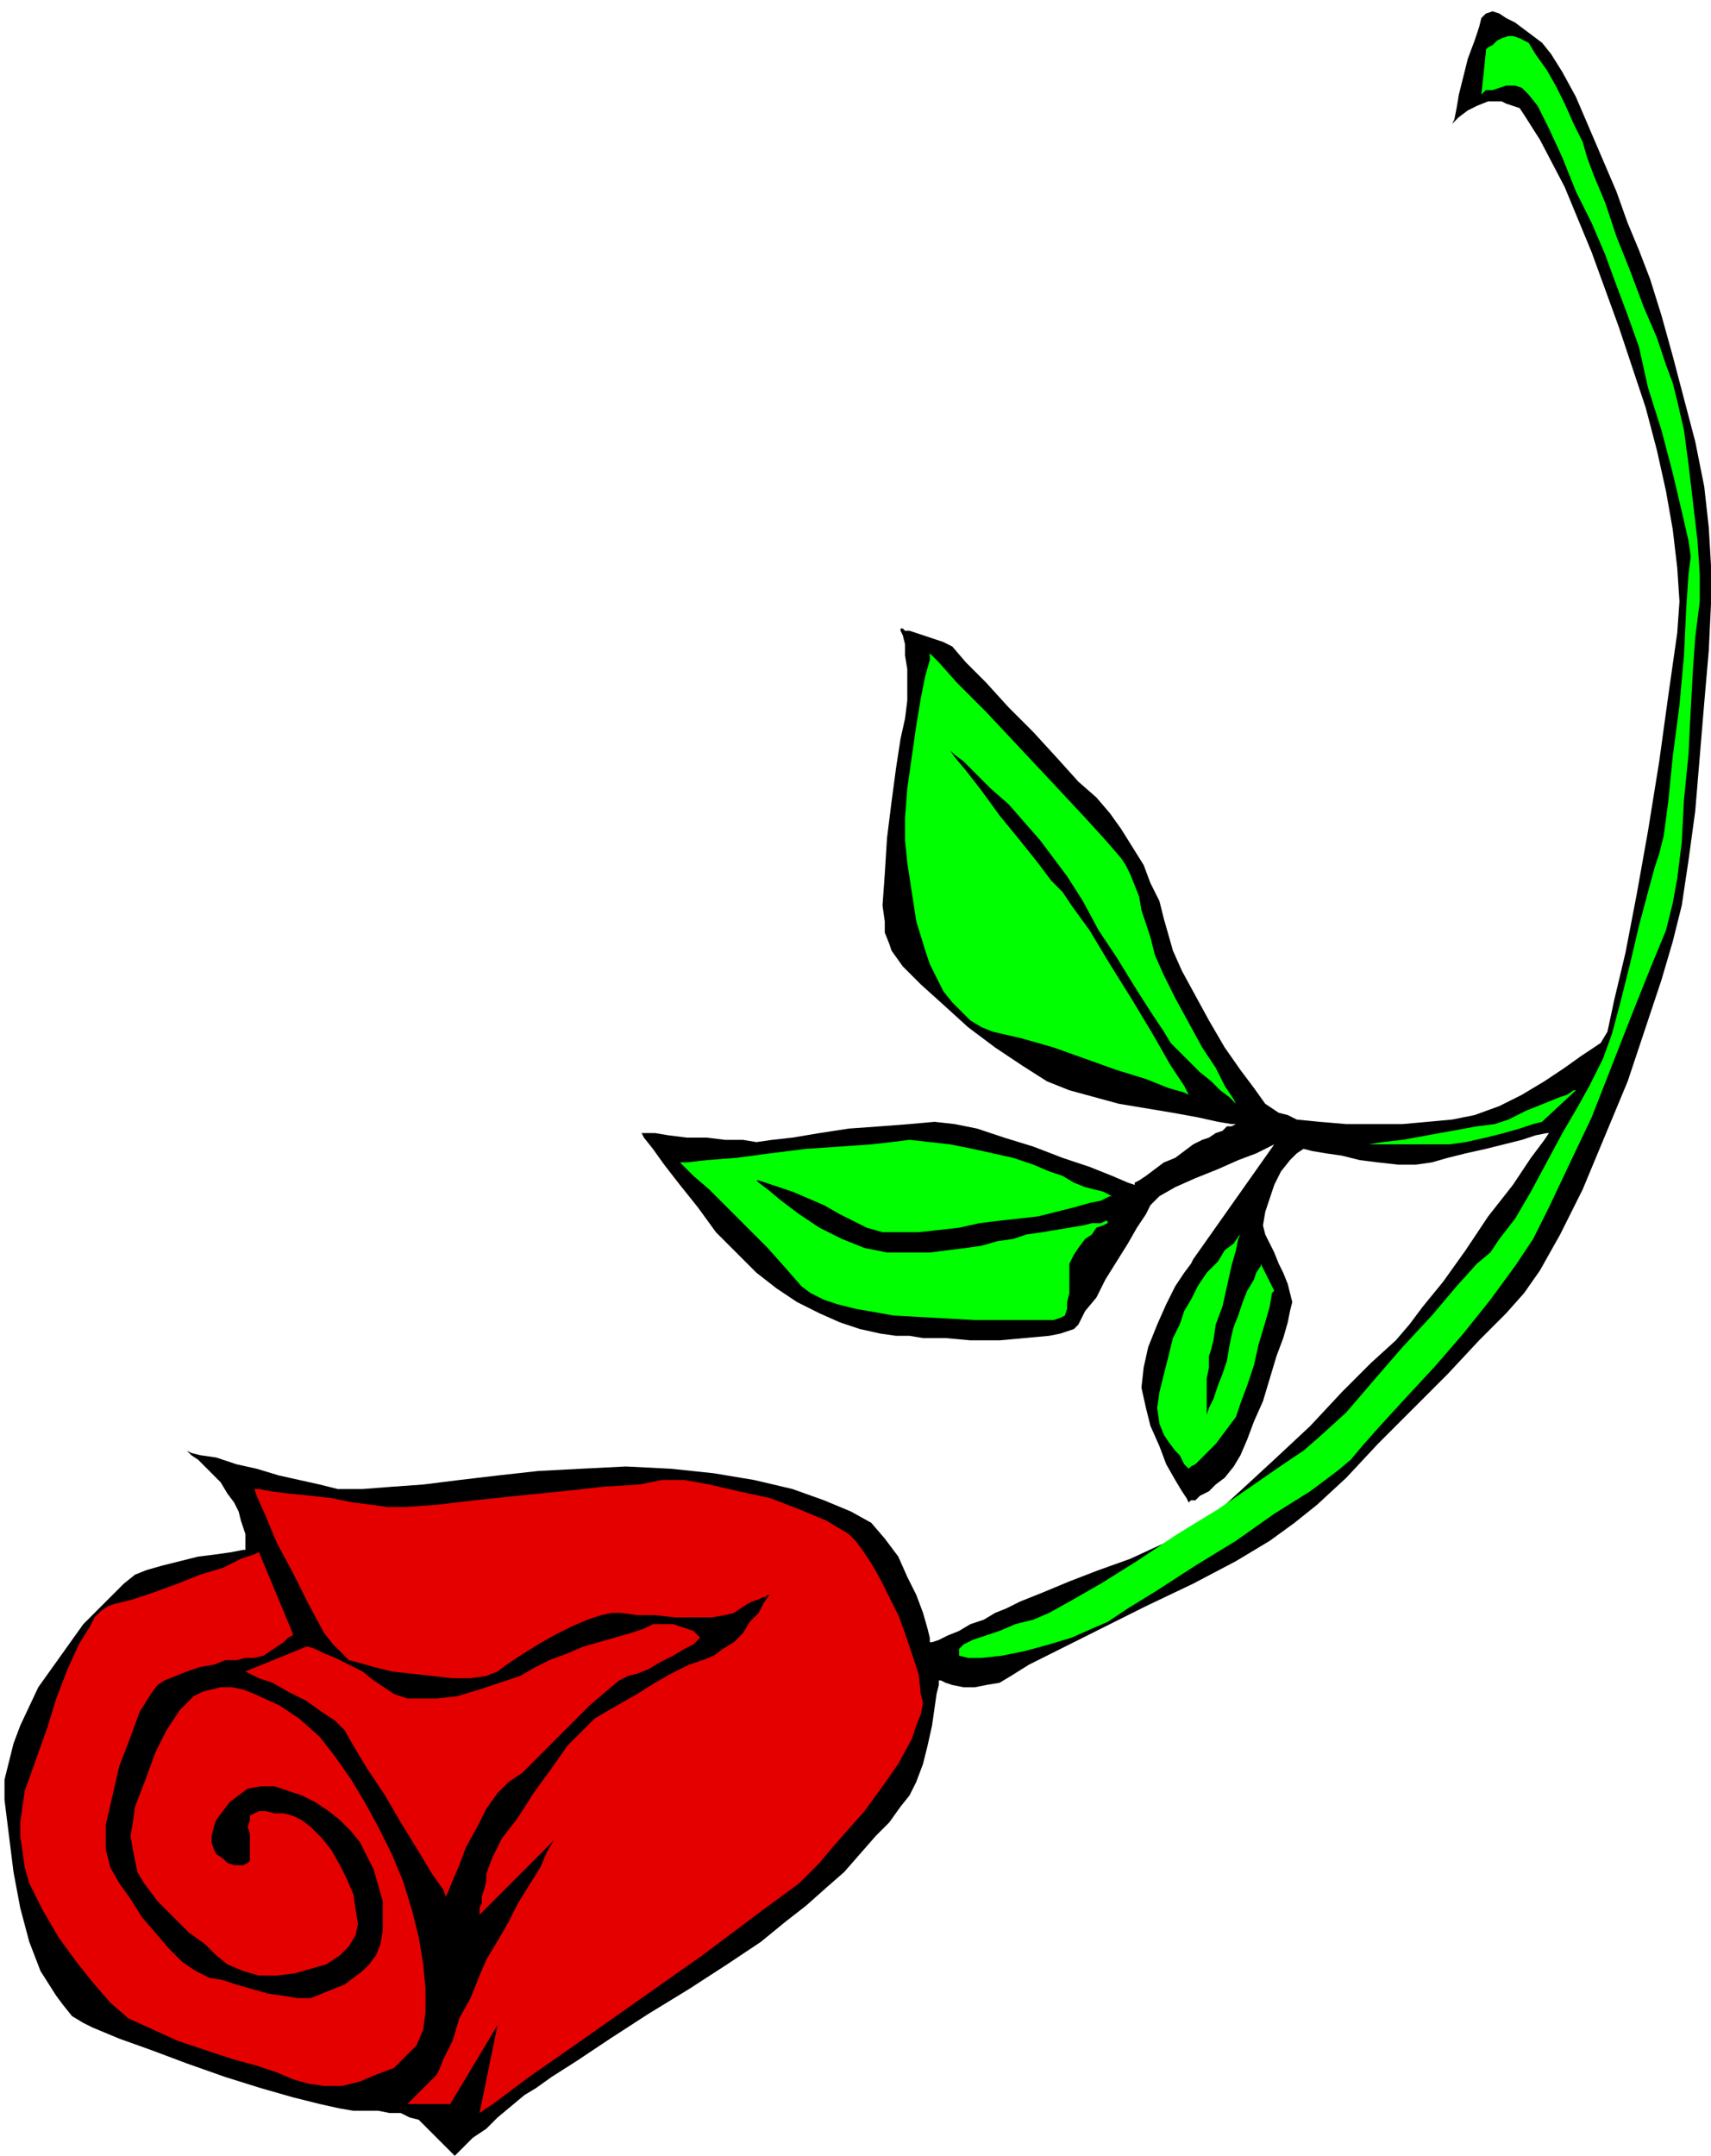 <svg xmlns="http://www.w3.org/2000/svg" width="2.532in" height="3.19in" fill-rule="evenodd" stroke-linecap="round" preserveAspectRatio="none" viewBox="0 0 760 957"><style>.pen1{stroke:none}.brush2{fill:#e50000}.brush3{fill:#0f0}</style><path d="m645 55 1-1 2-2 4-3 4-2 5-2h6l2 1 3 1 3 1 2 3 7 11 11 21 12 29 12 33 6 18 6 18 5 19 4 18 3 17 2 17 1 15-1 14-4 28-4 29-5 31-5 28-5 26-5 21-3 14-3 5-3 2-6 4-7 5-9 6-10 6-10 5-11 4-10 2-11 1-11 1h-25l-12-1-10-1-4-2-4-1-3-2-3-2-5-7-6-8-7-10-7-12-6-11-6-11-4-9-2-7-2-7-2-8-4-8-3-8-5-8-5-8-5-7-6-7-8-7-9-10-11-12-11-11-10-11-9-9-6-7-4-2-3-1-3-1-3-1-3-1-3-1h-2l-1-1h-1v1l1 2 1 4v5l1 6v14l-1 8-2 9-2 13-2 15-2 16-1 16-1 14 1 7v5l2 5 1 3 5 7 8 8 10 9 11 10 12 9 12 8 11 7 10 4 11 3 11 3 12 2 12 2 11 2 9 2 6 1h2l-2 1h-2l-2 2-3 1-3 2-3 1-4 2-4 3-4 3-5 2-4 3-4 3-3 2-2 1v1l-3-1-7-3-10-4-12-4-13-5-13-4-12-4-10-2-9-1-11 1-13 1-14 1-13 2-12 2-9 1-7 1-6-1h-8l-8-1h-9l-8-1-6-1h-6l1 2 4 5 5 7 7 9 8 10 8 11 9 9 9 9 9 7 9 6 10 5 9 4 9 3 9 2 7 1h6l6 1h10l11 1h13l11-1 11-1 5-1 3-1 3-1 2-2 3-6 5-6 4-8 5-8 5-8 4-7 4-6 2-4 4-4 7-4 9-4 10-4 9-4 8-3 6-3 2-1-36 51-1 2-3 4-4 6-4 8-4 9-4 10-2 9-1 9 2 9 2 8 4 9 3 8 4 7 3 5 2 3 1 2 1-1h2l2-2 4-2 3-3 4-3 4-5 3-5 3-7 3-8 4-9 3-10 3-10 3-8 2-7 1-5 1-4-1-4-1-4-2-5-2-4-2-5-2-4-2-4-1-4 1-6 2-6 2-6 3-6 4-5 3-3 3-2 4 1 6 1 7 1 8 2 8 1 9 1h8l7-1 7-2 8-2 9-2 8-2 8-2 6-2 5-1h1l-2 3-6 8-8 12-11 14-10 15-10 14-9 11-6 8-6 7-11 10-13 13-14 15-15 14-13 12-12 11-8 6-8 5-11 5-13 6-14 5-13 5-12 5-10 4-6 3-5 2-5 3-6 2-5 3-5 2-4 2-3 1h-1v-2l-1-4-2-7-3-8-4-8-4-9-6-8-6-7-9-5-12-5-14-5-17-4-18-3-19-2-20-1-20 1-19 1-18 2-17 2-16 2-14 1-13 1h-11l-8-2-9-2-9-2-10-3-9-2-9-3-7-1-4-1-2-1 1 1 1 1 3 2 3 3 4 4 3 3 3 5 3 4 2 4 1 4 1 3 1 3v7h-1l-5 1-7 1-8 1-8 2-8 2-7 2-5 2-5 4-8 8-10 10-10 14-10 14-8 17-3 8-2 8-2 8v9l2 16 2 16 3 16 4 15 5 13 7 11 3 4 4 5 5 3 4 2 12 5 14 5 16 6 17 6 16 5 14 4 12 3 9 2 6 1h11l5 1h5l4 2 4 1 3 3 2 2 3 3 2 2 2 2 2 2 1 1 1 1 1-1 3-3 4-4 6-4 5-5 6-5 6-5 5-3 7-5 11-7 15-10 17-11 18-11 17-11 15-10 11-9 9-7 9-8 8-7 7-8 7-8 6-6 5-7 4-5 3-6 3-8 2-8 2-9 1-7 1-7 1-4v-2h1l2 1 3 1 5 1h5l5-1 6-1 5-3 8-5 14-7 18-9 20-10 21-10 19-10 15-9 11-8 10-8 13-12 14-15 16-16 15-15 14-15 12-12 8-9 7-10 9-16 10-20 10-24 10-24 8-24 7-21 5-17 4-16 3-20 3-22 2-24 2-24 2-23 1-21v-17l-1-17-2-18-4-20-5-19-5-19-5-18-5-16-5-13-5-12-5-14-6-14-6-14-6-14-6-11-5-8-4-5-4-3-4-3-4-3-4-2-3-2-3-1-3 1-2 2-1 4-2 6-3 8-2 8-2 8-1 6-1 5-1 2z" class="pen1" style="fill:#000"/><path d="m113 661 1 3 4 9 5 12 7 13 7 14 7 13 4 5 4 4 3 3 4 1 7 2 8 2 9 1 9 1 9 1h8l7-1 5-2 4-3 6-4 8-5 7-4 8-4 7-3 6-2 5-1h4l7 1h8l9 1h16l6-1 4-1 3-2 3-2 2-1 3-1 2-1h1l1-1h1l-1 1-2 3-2 4-4 4-3 5-4 4-5 3-4 3-5 2-6 2-8 4-7 4-8 5-7 4-7 4-5 3-5 5-7 7-7 10-8 11-7 11-7 9-4 8-2 5-1 3v3l-1 4-1 3v3l-1 2v3l34-34-1 1-3 5-3 7-5 8-5 8-4 8-4 7-3 5-3 5-3 7-4 10-5 9-3 10-4 8-2 5-1 2-13 13h19l21-35-8 39 6-4 16-12 23-16 27-19 27-19 24-18 19-14 9-9 5-6 7-8 8-9 8-11 7-10 6-11 2-6 2-5 1-5-1-4-1-9-3-9-3-9-3-8-4-8-4-8-4-7-4-6-3-4-3-3-5-3-5-3-12-5-13-5-14-3-13-3-11-2h-10l-10 2-16 1-18 2-20 2-19 2-17 2-14 1h-8l-7-1-8-1-10-2-9-1-10-1-8-1-5-1h-2z" class="pen1 brush2"/><path d="m109 742 2 1 4 2 6 2 7 4 8 4 7 5 6 4 4 4 4 7 6 10 8 12 7 12 8 13 6 10 5 7 1 3 1-2 2-5 3-7 3-8 5-9 4-8 5-7 5-5 6-4 7-7 7-7 8-8 8-8 7-6 6-5 4-2 4-1 5-2 5-3 6-3 5-3 4-2 2-2 1-1-1-1-2-2-3-1-3-1-3-1h-9l-4 2-6 2-7 2-7 2-7 2-7 3-8 3-6 3-7 4-9 3-9 3-10 3-9 1h-13l-3-1-3-1-3-2-6-4-5-4-6-3-6-3-5-2-4-2-3-1h-1l-27 11z" class="pen1 brush2"/><path d="m115 689 15 36v1l-2 1-2 2-3 2-3 2-3 2-4 1h-4l-4 1h-5l-5 2-6 1-6 2-5 2-5 2-3 2-3 4-5 8-4 11-5 13-3 13-3 13v11l1 4 1 4 4 7 5 7 5 8 6 7 6 7 6 6 6 4 6 3 6 1 6 2 7 2 7 2 7 1 6 1h6l5-2 5-2 5-2 4-3 4-3 3-3 3-4 2-5 1-6v-13l-2-7-2-7-3-6-3-6-4-5-5-5-5-4-6-4-6-3-6-2-6-2h-6l-6 1-4 3-4 3-3 4-3 4-1 3-1 4v3l1 3 1 2 3 2 2 2 3 1h4l2-1 1-1v-12l-1-3 1-3v-2l2-1 2-1h3l4 1h4l4 1 4 2 4 3 5 5 4 5 4 7 3 6 3 7 1 7 1 6-1 5-3 5-4 4-6 4-7 2-7 2-8 1h-8l-7-2-7-3-5-4-5-5-7-5-7-7-7-7-3-4-3-4-3-5-1-5-1-5-1-6 1-6 1-7 5-13 4-11 5-10 6-9 3-3 3-3 4-2 4-1 4-1h5l5 1 5 2 11 5 9 6 9 8 7 9 7 10 6 10 6 11 6 12 5 12 4 13 3 12 2 12 1 11v10l-1 8-3 7-5 5-5 5-8 3-7 3-8 2h-8l-7-1-7-2-7-3-9-3-11-3-12-4-12-4-11-5-11-5-8-7-7-8-8-10-8-11-7-12-3-6-3-6-2-7-1-7-1-7v-6l1-7 1-7 5-14 5-14 4-13 5-13 5-11 5-8 2-4 3-3 3-2 3-1 8-2 9-3 11-4 10-4 10-3 8-4 6-2 2-1z" class="pen1 brush2"/><path d="M413 290v3l-2 7-2 10-2 12-2 14-2 14-1 13v10l1 10 2 13 2 13 4 13 2 6 3 6 3 6 4 5 4 4 4 4 5 3 5 2 13 3 14 4 14 5 14 5 13 4 10 4 7 2 2 1-2-4-6-9-8-14-9-15-10-16-9-15-8-11-4-6-5-5-6-8-8-10-9-11-8-11-7-9-5-6-2-3 2 2 4 3 5 5 7 7 8 7 7 8 7 8 6 8 6 8 7 11 7 13 8 12 8 13 7 11 6 9 3 5 4 4 4 4 5 5 5 4 4 4 4 3 2 2 1 1-1-2-4-6-4-8-6-9-6-11-6-11-5-10-4-9-2-8-2-6-2-6-1-6-2-5-2-5-2-4-2-3-6-7-10-11-14-15-15-16-15-16-13-13-8-9-4-4zm79 252v1l-2 1-3 1-2 3-3 2-3 4-2 3-2 4v13l-1 4v3l-1 3-2 1-3 1h-35l-18-1-18-1-17-3-8-2-6-2-6-3-4-3-7-8-8-9-9-9-9-9-8-8-7-6-4-4-2-2h3l9-1 13-1 15-2 16-2 15-1 14-1 9-1 8-1 9 1 9 1 10 2 9 2 9 2 9 3 7 3 6 2 5 3 5 2 4 1 4 1 2 1 2 1h-1l-4 2-5 1-7 2-8 2-8 2-9 1-9 1-8 1-9 2-9 1-9 1h-16l-7-2-6-3-6-3-7-4-7-3-7-3-6-2-6-2-3-1h-1l1 1 4 3 6 5 8 6 9 6 10 5 10 4 10 2h19l8-1 8-1 7-1 7-2 7-1 6-2 7-1 6-1 6-1 6-1 4-1h4l2-1h1zm59 6-1 1-2 3-4 3-3 5-5 5-4 6-3 6-3 5-2 6-3 6-2 8-2 8-2 8-1 7 1 7 2 5 2 3 3 4 2 2 1 2 1 2 1 1 1 1 1-1 2-1 2-2 3-3 4-4 3-4 3-4 3-4 2-6 3-8 3-9 2-9 3-10 2-7 1-6 1-1-6-12v1l-2 3-1 3-3 5-2 5-2 6-2 5-1 4-1 5-1 6-2 6-2 5-2 6-2 4-1 3v1-17l1-5v-5l1-3 1-4 1-7 3-8 2-9 2-9 2-7 1-5 1-2z" class="pen1 brush3"/><path d="m658 42 1-1 1-1h3l3-1 3-1h4l3 1 3 3 4 5 5 10 6 13 6 15 7 14 6 14 4 11 3 8 3 8 5 14 4 18 6 19 5 19 4 17 3 13 1 7-1 8-1 15-1 21-2 22-3 23-2 20-2 15-2 8-2 6-3 11-4 15-4 17-4 16-4 15-4 11-3 6-3 6-5 9-7 12-7 13-7 13-7 12-7 9-4 6-6 5-9 10-11 13-13 14-13 15-12 14-11 10-8 7-9 6-13 9-16 11-18 11-18 12-16 10-14 8-9 5-7 3-8 2-7 3-6 2-6 2-4 2-1 1-1 1v3l4 1h6l9-1 10-2 11-3 10-3 9-4 7-3 9-6 13-8 17-11 18-11 17-12 16-10 12-9 6-5 5-6 8-9 11-12 13-14 13-15 12-15 11-15 8-12 7-14 9-19 10-21 9-23 9-23 8-20 7-17 3-12 2-11 2-16 1-19 2-20 1-20 1-18 1-14 1-8 1-8v-12l-1-15-2-17-2-17-2-15-3-13-2-8-3-8-4-12-6-14-6-16-6-15-5-15-5-12-3-8-2-7-4-8-4-9-4-8-4-7-5-7-3-5-4-2-3-1h-2l-3 1-2 1-2 2-2 1-1 1v1l-2 19z" class="pen1 brush3"/><path d="m700 484-14 13-1 1-4 1-6 2-7 2-8 2-9 2-7 1h-39 3l6-1 9-1 11-2 11-2 11-2 8-1 6-2 4-2 4-2 5-2 5-2 5-2 3-1 3-2h1z" class="pen1 brush3"/></svg>
